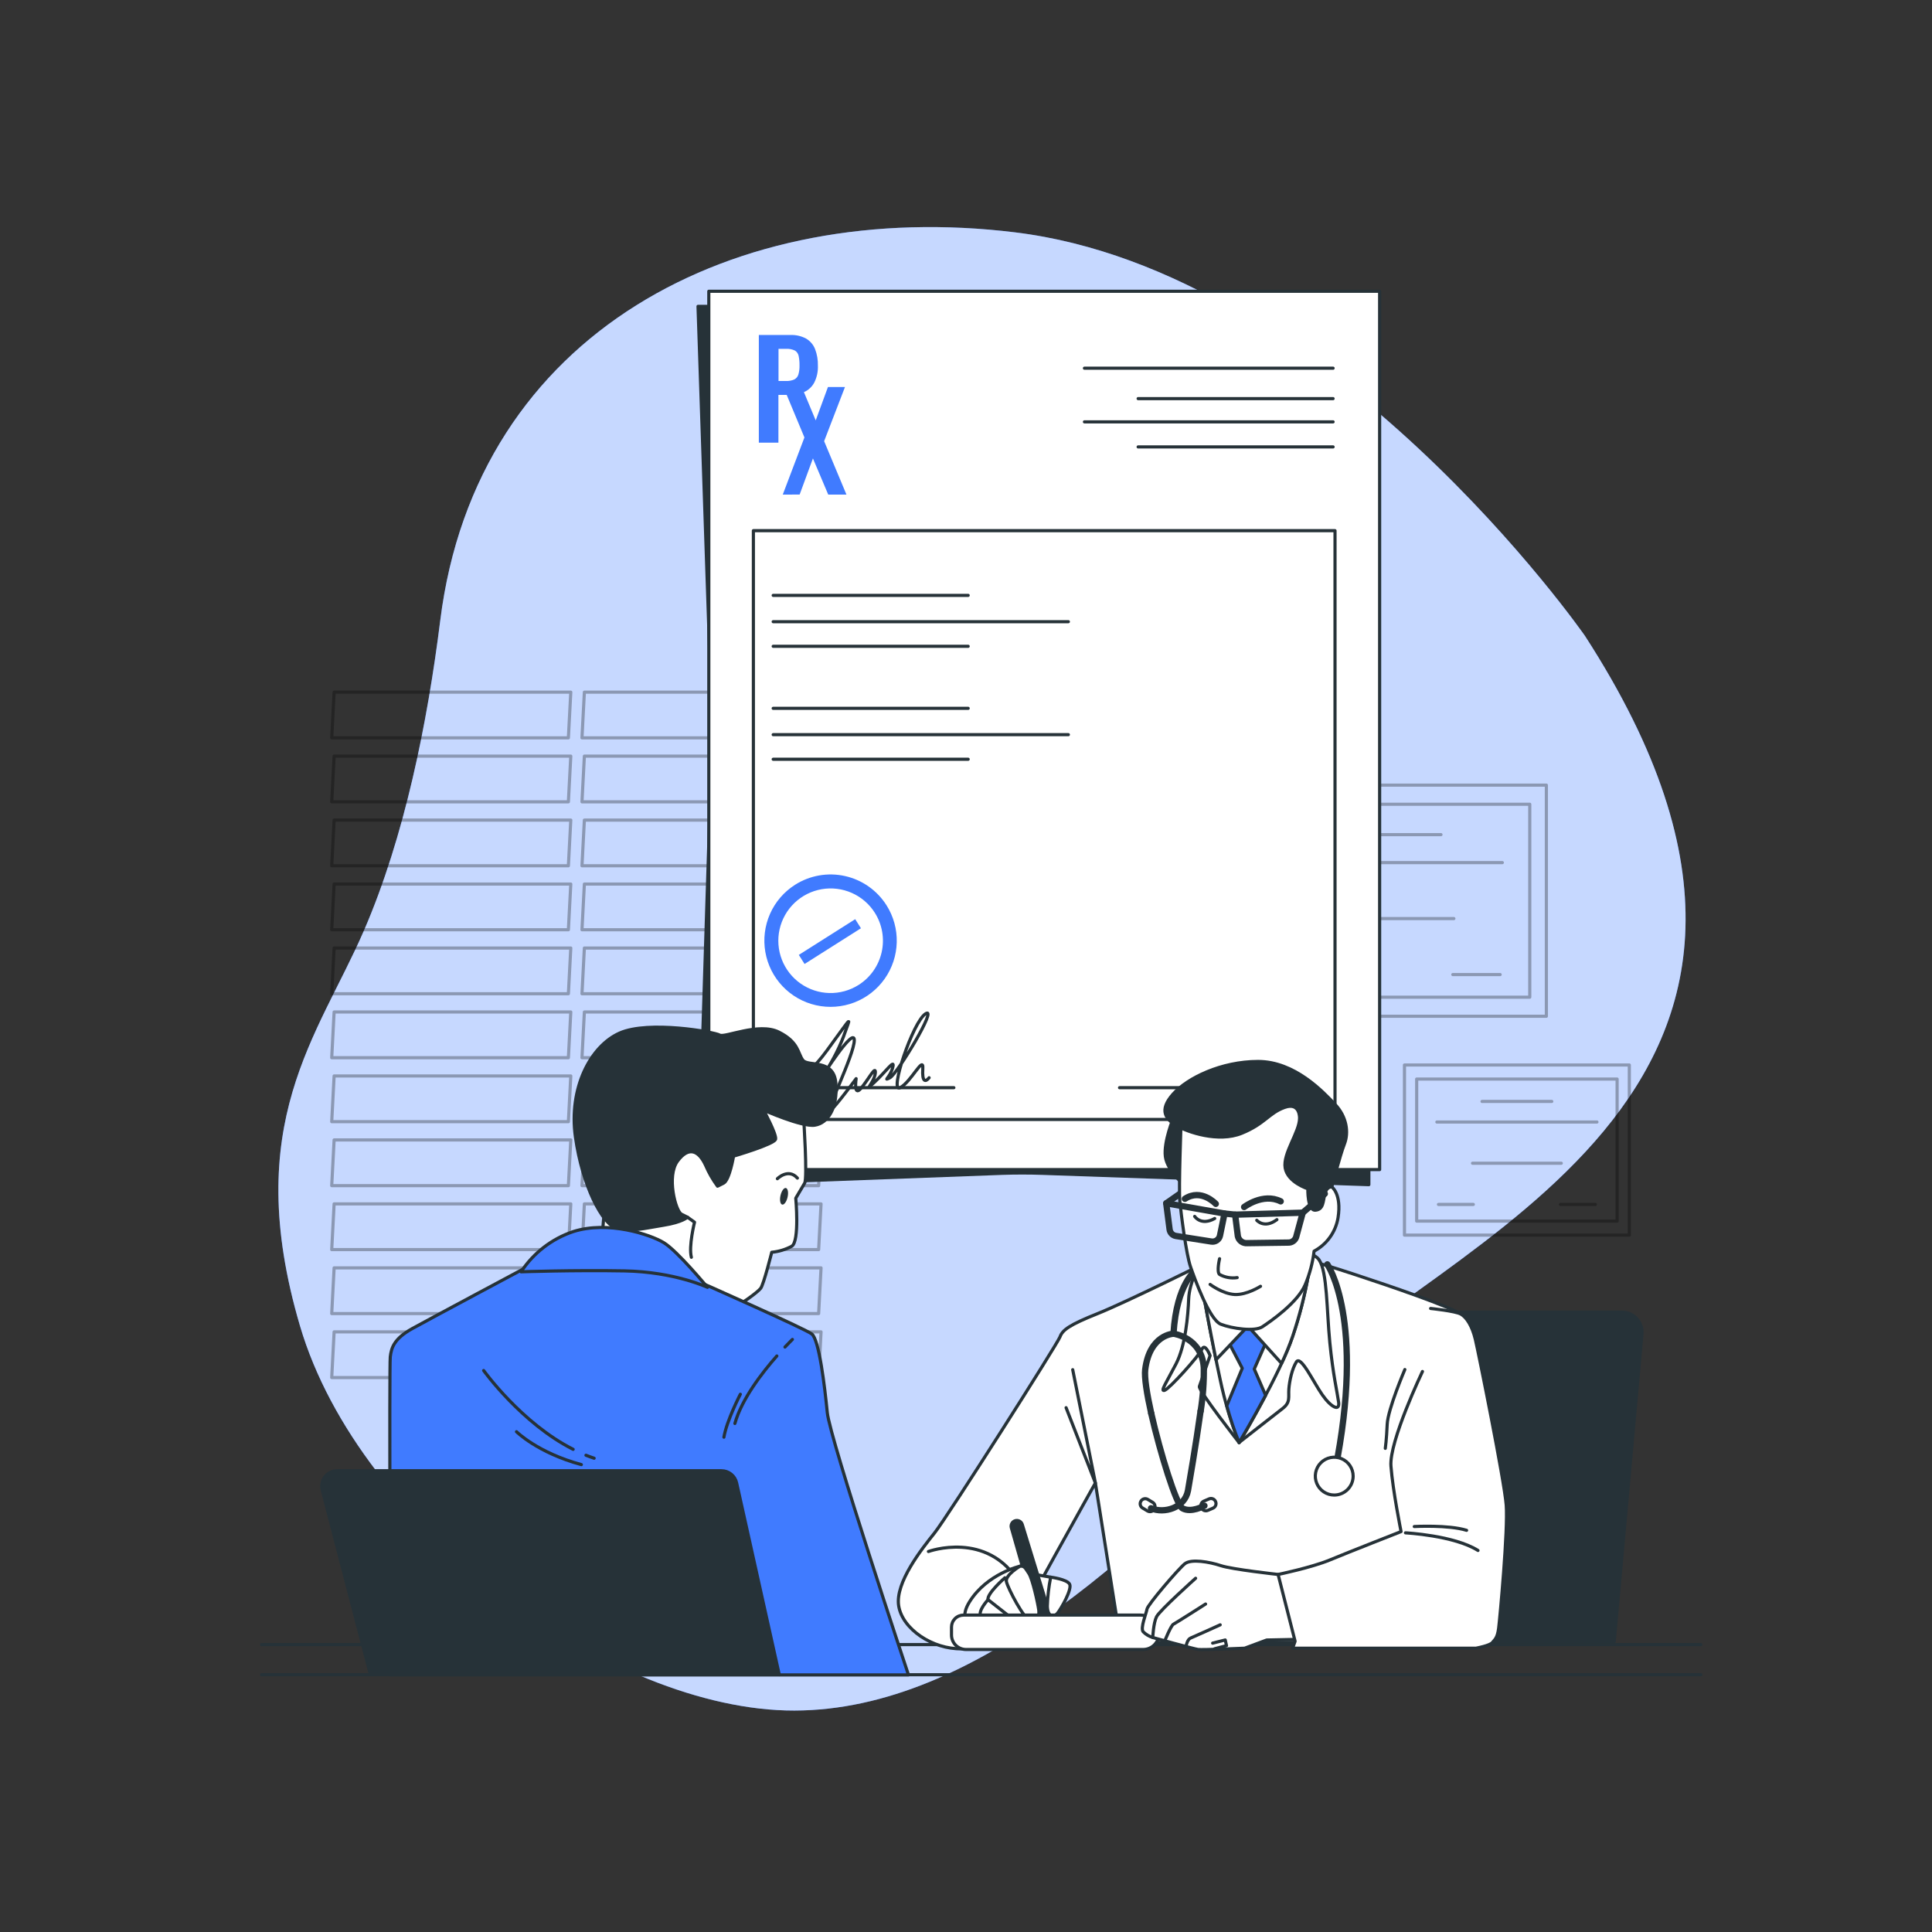 <svg xmlns="http://www.w3.org/2000/svg" width="239" height="239" viewBox="0 0 239 239" fill="none"><rect x="0" y="0" width="239" height="239" fill="#333333" stroke="none"/><path d="M196.069 78.663C196.069 78.663 164.713 33.521 125.564 28.743C91.007 24.5 58.929 41.028 54.464 76.737C52.872 89.47 50.041 103.537 45.01 115.144C39.367 128.162 29.738 139 37.112 164.026C44.487 189.053 75.633 211.653 98.272 211.606C120.912 211.56 142.178 190.979 159.725 172.263C177.271 153.547 233.146 135.946 196.069 78.663Z" fill="#407BFF"></path><path opacity="0.7" d="M196.069 78.663C196.069 78.663 164.713 33.521 125.564 28.743C91.007 24.5 58.929 41.028 54.464 76.737C52.872 89.47 50.041 103.537 45.01 115.144C39.367 128.162 29.738 139 37.112 164.026C44.487 189.053 75.633 211.653 98.272 211.606C120.912 211.56 142.178 190.979 159.725 172.263C177.271 153.547 233.146 135.946 196.069 78.663Z" fill="white"></path><g opacity="0.3"><path d="M70.313 91.276H41.036L41.332 85.625H70.61L70.313 91.276Z" stroke="black" stroke-width="0.39" stroke-linecap="round" stroke-linejoin="round"></path><path d="M70.313 99.189H41.036L41.332 93.538H70.61L70.313 99.189Z" stroke="black" stroke-width="0.39" stroke-linecap="round" stroke-linejoin="round"></path><path d="M70.313 107.102H41.036L41.332 101.451H70.61L70.313 107.102Z" stroke="black" stroke-width="0.39" stroke-linecap="round" stroke-linejoin="round"></path><path d="M70.313 115.015H41.036L41.332 109.364H70.61L70.313 115.015Z" stroke="black" stroke-width="0.39" stroke-linecap="round" stroke-linejoin="round"></path><path d="M70.313 122.932H41.036L41.332 117.277H70.61L70.313 122.932Z" stroke="black" stroke-width="0.39" stroke-linecap="round" stroke-linejoin="round"></path><path d="M70.313 130.845H41.036L41.332 125.19H70.61L70.313 130.845Z" stroke="black" stroke-width="0.39" stroke-linecap="round" stroke-linejoin="round"></path><path d="M70.313 138.758H41.036L41.332 133.103H70.61L70.313 138.758Z" stroke="black" stroke-width="0.39" stroke-linecap="round" stroke-linejoin="round"></path><path d="M70.313 146.671H41.036L41.332 141.016H70.61L70.313 146.671Z" stroke="black" stroke-width="0.39" stroke-linecap="round" stroke-linejoin="round"></path><path d="M70.313 154.584H41.036L41.332 148.929H70.61L70.313 154.584Z" stroke="black" stroke-width="0.39" stroke-linecap="round" stroke-linejoin="round"></path><path d="M70.313 162.498H41.036L41.332 156.843H70.61L70.313 162.498Z" stroke="black" stroke-width="0.39" stroke-linecap="round" stroke-linejoin="round"></path><path d="M70.313 170.411H41.036L41.332 164.76H70.61L70.313 170.411Z" stroke="black" stroke-width="0.39" stroke-linecap="round" stroke-linejoin="round"></path><path d="M101.271 91.276H71.994L72.29 85.625H101.568L101.271 91.276Z" stroke="black" stroke-width="0.39" stroke-linecap="round" stroke-linejoin="round"></path><path d="M101.271 99.189H71.994L72.29 93.538H101.568L101.271 99.189Z" stroke="black" stroke-width="0.39" stroke-linecap="round" stroke-linejoin="round"></path><path d="M101.271 107.102H71.994L72.29 101.451H101.568L101.271 107.102Z" stroke="black" stroke-width="0.39" stroke-linecap="round" stroke-linejoin="round"></path><path d="M101.271 115.015H71.994L72.29 109.364H101.568L101.271 115.015Z" stroke="black" stroke-width="0.39" stroke-linecap="round" stroke-linejoin="round"></path><path d="M101.271 122.932H71.994L72.29 117.277H101.568L101.271 122.932Z" stroke="black" stroke-width="0.39" stroke-linecap="round" stroke-linejoin="round"></path><path d="M101.271 130.845H71.994L72.29 125.19H101.568L101.271 130.845Z" stroke="black" stroke-width="0.39" stroke-linecap="round" stroke-linejoin="round"></path><path d="M101.271 138.758H71.994L72.29 133.103H101.568L101.271 138.758Z" stroke="black" stroke-width="0.39" stroke-linecap="round" stroke-linejoin="round"></path><path d="M101.271 146.671H71.994L72.29 141.016H101.568L101.271 146.671Z" stroke="black" stroke-width="0.39" stroke-linecap="round" stroke-linejoin="round"></path><path d="M101.271 154.584H71.994L72.29 148.929H101.568L101.271 154.584Z" stroke="black" stroke-width="0.39" stroke-linecap="round" stroke-linejoin="round"></path><path d="M101.271 162.498H71.994L72.29 156.843H101.568L101.271 162.498Z" stroke="black" stroke-width="0.39" stroke-linecap="round" stroke-linejoin="round"></path><path d="M101.271 170.411H71.994L72.29 164.76H101.568L101.271 170.411Z" stroke="black" stroke-width="0.39" stroke-linecap="round" stroke-linejoin="round"></path></g><g opacity="0.3"><path d="M191.295 97.126H153.504V125.717H191.295V97.126Z" stroke="black" stroke-width="0.39" stroke-linecap="round" stroke-linejoin="round"></path><path d="M189.24 99.489H155.552V123.357H189.24V99.489Z" stroke="black" stroke-width="0.39" stroke-linecap="round" stroke-linejoin="round"></path><path d="M166.538 103.249H178.257" stroke="black" stroke-width="0.39" stroke-linecap="round" stroke-linejoin="round"></path><path d="M158.948 106.712H185.847" stroke="black" stroke-width="0.39" stroke-linecap="round" stroke-linejoin="round"></path><path d="M164.943 113.634H179.853" stroke="black" stroke-width="0.39" stroke-linecap="round" stroke-linejoin="round"></path><path d="M159.214 120.561H165.075" stroke="black" stroke-width="0.39" stroke-linecap="round" stroke-linejoin="round"></path><path d="M179.72 120.561H185.578" stroke="black" stroke-width="0.39" stroke-linecap="round" stroke-linejoin="round"></path></g><g opacity="0.3"><path d="M201.556 131.746H173.741V152.79H201.556V131.746Z" stroke="black" stroke-width="0.39" stroke-linecap="round" stroke-linejoin="round"></path><path d="M200.047 133.485H175.251V151.055H200.047V133.485Z" stroke="black" stroke-width="0.39" stroke-linecap="round" stroke-linejoin="round"></path><path d="M183.339 136.254H191.962" stroke="black" stroke-width="0.39" stroke-linecap="round" stroke-linejoin="round"></path><path d="M177.75 138.801H197.551" stroke="black" stroke-width="0.39" stroke-linecap="round" stroke-linejoin="round"></path><path d="M182.161 143.898H193.14" stroke="black" stroke-width="0.39" stroke-linecap="round" stroke-linejoin="round"></path><path d="M177.945 148.996H182.259" stroke="black" stroke-width="0.39" stroke-linecap="round" stroke-linejoin="round"></path><path d="M193.038 148.996H197.352" stroke="black" stroke-width="0.39" stroke-linecap="round" stroke-linejoin="round"></path></g><path d="M169.334 146.55L128.957 145.146C127.293 145.089 125.629 145.089 123.965 145.146L86.35 146.55L88.019 93.737C88.082 91.737 88.082 89.735 88.019 87.731L86.35 37.897H169.334V146.55Z" fill="#263238" stroke="#263238" stroke-width="0.39" stroke-linecap="round" stroke-linejoin="round"></path><path d="M170.668 36.032H87.684V144.686H170.668V36.032Z" fill="white" stroke="#263238" stroke-width="0.39" stroke-linecap="round" stroke-linejoin="round"></path><path d="M165.149 65.645H93.198V138.481H165.149V65.645Z" fill="white" stroke="#263238" stroke-width="0.39" stroke-linecap="round" stroke-linejoin="round"></path><path d="M93.873 54.76V41.441H97.773C98.451 41.412 99.125 41.565 99.723 41.886C100.223 42.183 100.611 42.637 100.827 43.177C101.077 43.83 101.196 44.526 101.178 45.224C101.209 45.949 101.056 46.669 100.733 47.319C100.461 47.835 100.024 48.247 99.493 48.489C98.898 48.743 98.256 48.867 97.609 48.852H96.295V54.76H93.873ZM96.307 47.132H97.227C97.58 47.148 97.933 47.082 98.257 46.941C98.379 46.879 98.486 46.794 98.574 46.689C98.661 46.584 98.725 46.463 98.764 46.332C98.869 45.966 98.916 45.586 98.904 45.205C98.912 44.812 98.877 44.42 98.799 44.035C98.772 43.898 98.717 43.769 98.638 43.654C98.558 43.539 98.457 43.442 98.339 43.368C97.993 43.203 97.61 43.129 97.227 43.154H96.307V47.132Z" fill="#407BFF"></path><path d="M96.833 61.183L99.513 54.117L96.915 47.877H99.185L100.909 52.003L102.422 47.877H104.528L101.95 54.577L104.711 61.183H102.457L100.565 56.71L98.92 61.179L96.833 61.183Z" fill="#407BFF"></path><path d="M134.152 45.548H164.912" stroke="#263238" stroke-width="0.39" stroke-linecap="round" stroke-linejoin="round"></path><path d="M134.152 52.186H164.912" stroke="#263238" stroke-width="0.39" stroke-linecap="round" stroke-linejoin="round"></path><path d="M140.794 49.312H164.912" stroke="#263238" stroke-width="0.39" stroke-linecap="round" stroke-linejoin="round"></path><path d="M140.794 55.286H164.912" stroke="#263238" stroke-width="0.39" stroke-linecap="round" stroke-linejoin="round"></path><path d="M95.648 73.652H119.769" stroke="#263238" stroke-width="0.39" stroke-linecap="round" stroke-linejoin="round"></path><path d="M95.648 79.95H119.769" stroke="#263238" stroke-width="0.39" stroke-linecap="round" stroke-linejoin="round"></path><path d="M95.648 76.908H132.163" stroke="#263238" stroke-width="0.39" stroke-linecap="round" stroke-linejoin="round"></path><path d="M95.648 87.625H119.769" stroke="#263238" stroke-width="0.39" stroke-linecap="round" stroke-linejoin="round"></path><path d="M95.648 93.924H119.769" stroke="#263238" stroke-width="0.39" stroke-linecap="round" stroke-linejoin="round"></path><path d="M95.648 90.882H132.163" stroke="#263238" stroke-width="0.39" stroke-linecap="round" stroke-linejoin="round"></path><path d="M95.133 134.554H117.998" stroke="#263238" stroke-width="0.39" stroke-linecap="round" stroke-linejoin="round"></path><path d="M138.493 134.554H161.359" stroke="#263238" stroke-width="0.39" stroke-linecap="round" stroke-linejoin="round"></path><path d="M98.358 109.45C96.991 110.317 95.911 111.57 95.256 113.051C94.601 114.532 94.399 116.174 94.677 117.769C94.954 119.365 95.699 120.842 96.816 122.014C97.932 123.187 99.372 124.002 100.952 124.356C102.532 124.711 104.181 124.589 105.692 124.007C107.203 123.424 108.507 122.407 109.44 121.083C110.373 119.76 110.892 118.189 110.933 116.571C110.974 114.952 110.533 113.357 109.668 111.989C109.093 111.079 108.344 110.291 107.464 109.671C106.584 109.051 105.59 108.61 104.539 108.374C103.489 108.138 102.402 108.112 101.342 108.297C100.281 108.481 99.267 108.873 98.358 109.45ZM106.217 121.84C105.136 122.525 103.876 122.874 102.597 122.843C101.318 122.812 100.077 122.402 99.03 121.666C97.984 120.93 97.179 119.899 96.718 118.706C96.257 117.512 96.16 116.209 96.44 114.96C96.72 113.712 97.363 112.574 98.29 111.691C99.216 110.808 100.383 110.22 101.643 110C102.904 109.781 104.201 109.94 105.371 110.458C106.542 110.975 107.532 111.828 108.217 112.909C108.673 113.627 108.982 114.427 109.128 115.264C109.274 116.102 109.253 116.96 109.067 117.789C108.881 118.618 108.534 119.403 108.045 120.098C107.556 120.793 106.935 121.385 106.217 121.84Z" fill="#407BFF"></path><path d="M105.792 113.708L98.818 118.127L99.53 119.25L106.504 114.831L105.792 113.708Z" fill="#407BFF"></path><path d="M98.795 131.98C98.795 131.98 98.908 134.577 102.305 129.944C105.702 125.311 105.245 125.654 104.341 128.252C103.647 130.05 102.73 131.753 101.611 133.322C101.611 133.322 105.682 126.879 105.682 128.684C105.682 130.49 101.837 138.181 102.629 137.502C103.42 136.824 105.908 133.435 105.908 133.435C105.908 133.435 105.569 135.693 106.47 134.675C107.371 133.657 108.393 131.625 108.28 132.756C108.167 133.887 106.696 135.24 108.167 133.887C109.637 132.534 110.768 130.833 110.429 132.077C110.089 133.322 109.184 133.774 110.089 133.322C110.994 132.869 116.08 124.391 114.496 125.408C112.913 126.426 109.976 135.24 111.333 134.562C112.691 133.883 114.27 130.494 114.157 132.191C114.044 133.887 114.496 133.887 114.937 133.322" stroke="#263238" stroke-width="0.39" stroke-linecap="round" stroke-linejoin="round"></path><path d="M210.405 203.448H32.355" stroke="#263238" stroke-width="0.39" stroke-linecap="round" stroke-linejoin="round"></path><path d="M210.405 207.176H32.355" stroke="#263238" stroke-width="0.39" stroke-linecap="round" stroke-linejoin="round"></path><path d="M200.651 162.322H162.899C162.303 162.322 161.728 162.536 161.277 162.925C160.826 163.315 160.531 163.854 160.446 164.444L154.799 203.054H199.692L203.12 165.013C203.15 164.671 203.108 164.326 202.997 164.001C202.887 163.676 202.71 163.377 202.478 163.124C202.245 162.871 201.963 162.669 201.649 162.531C201.334 162.393 200.995 162.322 200.651 162.322Z" fill="#263238" stroke="#263238" stroke-width="0.39" stroke-linecap="round" stroke-linejoin="round"></path><path d="M149.53 156.02C149.53 156.02 139.316 161.09 135.81 162.49C132.304 163.89 131.442 164.518 131.13 165.376C130.818 166.234 117.176 187.672 115.619 189.622C114.063 191.572 110.705 195.78 111.173 198.662C111.641 201.544 115.385 204.044 118.973 203.966C122.561 203.888 124.823 203.186 125.213 202.172C125.603 201.158 135.506 183.452 135.506 183.452L138.626 203.175H178.464C178.464 203.175 181.584 176.202 181.584 172.224C181.584 168.246 182.364 163.57 180.726 162.556C179.088 161.542 172.306 159.206 167.314 157.568C162.322 155.93 160.766 155.618 159.6 155.618C158.434 155.618 149.53 156.02 149.53 156.02Z" fill="white" stroke="#263238" stroke-width="0.39" stroke-linecap="round" stroke-linejoin="round"></path><path d="M148.45 156.16C148.45 156.16 147.124 158.656 147.046 160.684C146.968 162.712 146.656 166.452 145.486 168.714C144.316 170.976 143.458 172.224 144.082 171.986C144.706 171.748 148.29 167.778 148.68 166.916C149.07 166.054 149.694 167.696 149.694 167.696C149.694 167.696 148.524 171.046 148.368 171.514C148.212 171.982 153.278 178.452 153.278 178.452C153.278 178.452 157.646 175.024 158.66 174.244C159.674 173.464 159.362 172.84 159.44 171.826C159.518 170.812 159.83 169.334 160.372 168.476C160.914 167.618 162.482 170.98 163.57 172.54C164.658 174.1 165.754 174.646 165.598 173.476C165.442 172.306 164.896 170.044 164.506 166.066C164.116 162.088 164.194 157.334 163.18 155.852C162.166 154.37 156.846 154.077 153.356 153.828C152.402 153.721 151.437 153.883 150.571 154.295C149.704 154.707 148.969 155.353 148.45 156.16Z" fill="white" stroke="#263238" stroke-width="0.39" stroke-linecap="round" stroke-linejoin="round"></path><path d="M132.701 169.439L135.509 183.464L131.882 174.139" stroke="#263238" stroke-width="0.39" stroke-linecap="round" stroke-linejoin="round"></path><path d="M148.84 159.92C148.84 159.92 149.932 166 150.946 170.676C151.503 173.337 152.286 175.947 153.286 178.476C153.286 178.476 158.434 169.822 159.916 165.302C160.757 162.808 161.409 160.254 161.866 157.661H148.84V159.92Z" stroke="#263238" stroke-width="0.39" stroke-linecap="round" stroke-linejoin="round"></path><path d="M154.53 162.01L151.726 165.52L153.676 169.264L151.757 173.909C152.18 175.454 152.69 176.973 153.286 178.46C153.286 178.46 154.892 175.761 156.566 172.61L155.158 169.362L156.874 165.462L154.53 162.01Z" fill="#407BFF" stroke="#263238" stroke-width="0.39" stroke-linecap="round" stroke-linejoin="round"></path><path d="M148.84 157.658V159.92C148.84 159.92 149.592 164.116 150.427 168.215L154.374 164.05L158.535 168.659C159.056 167.565 159.515 166.443 159.912 165.298C160.753 162.804 161.405 160.25 161.862 157.658H148.84Z" fill="white" stroke="#263238" stroke-width="0.39" stroke-linecap="round" stroke-linejoin="round"></path><path d="M114.851 191.931C114.851 191.931 122.132 189.271 126.06 195.741" stroke="#263238" stroke-width="0.39" stroke-linecap="round" stroke-linejoin="round"></path><path d="M126.188 193.744C126.188 193.744 122.121 194.665 119.948 198.132C117.776 201.599 122.195 201.985 123.416 201.985C124.636 201.985 125.791 201.166 125.857 200.741C125.923 200.316 127.522 196.205 127.46 195.246C127.453 194.888 127.322 194.543 127.091 194.269C126.859 193.996 126.541 193.81 126.188 193.744Z" fill="white" stroke="#263238" stroke-width="0.39" stroke-linecap="round" stroke-linejoin="round"></path><path d="M124.316 195.179C124.316 195.179 122.066 197.129 122.218 197.909C122.37 198.689 125.709 201.692 126.352 201.26C126.468 201.2 126.572 201.119 126.656 201.02C126.741 200.921 126.805 200.806 126.845 200.682C126.886 200.559 126.901 200.428 126.891 200.298C126.88 200.168 126.844 200.042 126.785 199.926C126.602 199.633 124.316 195.179 124.316 195.179Z" fill="white" stroke="#263238" stroke-width="0.39" stroke-linecap="round" stroke-linejoin="round"></path><path d="M122.23 197.89C122.23 197.89 120.908 199.298 121.341 199.941C121.774 200.585 124.796 202.227 125.58 201.732C126.364 201.236 125.857 200.729 125.857 200.729L122.23 197.89Z" fill="white" stroke="#263238" stroke-width="0.39" stroke-linecap="round" stroke-linejoin="round"></path><path d="M129.975 195.105L127.269 194.637L127.904 198.534L130.67 198.619L129.975 195.105Z" fill="white" stroke="#263238" stroke-width="0.39" stroke-linecap="round" stroke-linejoin="round"></path><path d="M125.104 188.978L128.275 200.09L129.815 201.49V199.512L126.461 188.592C126.434 188.502 126.389 188.417 126.328 188.344C126.267 188.272 126.192 188.212 126.107 188.169C126.023 188.126 125.93 188.1 125.836 188.094C125.741 188.088 125.646 188.101 125.557 188.132C125.388 188.19 125.248 188.31 125.165 188.467C125.081 188.624 125.059 188.806 125.104 188.978Z" fill="#263238" stroke="#263238" stroke-width="0.39" stroke-linecap="round" stroke-linejoin="round"></path><path d="M126.188 193.744C126.188 193.744 124.316 194.84 124.504 195.671C124.691 196.502 126.711 200.386 127.44 200.437C128.17 200.487 128.61 200.047 128.505 199.204C128.4 198.362 127.725 195.304 127.269 194.637C126.812 193.971 126.762 193.705 126.188 193.744Z" fill="white" stroke="#263238" stroke-width="0.39" stroke-linecap="round" stroke-linejoin="round"></path><path d="M129.975 195.105C129.975 195.105 131.968 195.355 132.315 195.963C132.662 196.572 131.27 198.998 130.826 199.551C130.381 200.105 129.585 200.082 129.562 198.678C129.599 197.477 129.738 196.282 129.975 195.105Z" fill="white" stroke="#263238" stroke-width="0.39" stroke-linecap="round" stroke-linejoin="round"></path><path d="M119.196 199.797H141.063C141.674 199.798 142.26 200.041 142.692 200.473C143.124 200.905 143.367 201.491 143.368 202.102C143.368 202.619 143.163 203.115 142.797 203.481C142.431 203.847 141.935 204.052 141.418 204.052H119.5C119.024 204.052 118.568 203.863 118.231 203.527C117.895 203.19 117.706 202.734 117.706 202.258V201.283C117.706 201.088 117.745 200.894 117.819 200.713C117.894 200.533 118.004 200.369 118.143 200.231C118.281 200.093 118.445 199.984 118.626 199.909C118.807 199.835 119 199.797 119.196 199.797Z" fill="white" stroke="#263238" stroke-width="0.39" stroke-linecap="round" stroke-linejoin="round"></path><path d="M158.11 194.77C158.11 194.77 152.42 194.146 151.016 193.678C149.612 193.21 147.35 192.82 146.57 193.444C145.79 194.068 141.972 198.514 141.89 199.056C141.808 199.598 141.032 201.396 141.422 201.864C141.749 202.19 142.15 202.431 142.592 202.566C142.592 202.566 147.662 203.97 148.204 204.048C148.746 204.126 153.972 203.892 153.972 203.892L156.702 202.878L160.52 202.8C160.52 202.8 160.598 204.048 160.676 201.006C160.754 197.964 158.11 194.77 158.11 194.77Z" fill="white" stroke="#263238" stroke-width="0.39" stroke-linecap="round" stroke-linejoin="round"></path><path d="M142.604 202.57C142.604 202.57 142.682 200.776 143.072 199.996C143.462 199.216 147.904 195.242 147.904 195.242" stroke="#263238" stroke-width="0.39" stroke-linecap="round" stroke-linejoin="round"></path><path d="M144.07 203.03C144.07 203.03 144.85 201.08 145.162 200.924C145.474 200.768 149.136 198.428 149.136 198.428" stroke="#263238" stroke-width="0.39" stroke-linecap="round" stroke-linejoin="round"></path><path d="M146.734 203.576C146.734 203.576 146.89 202.796 147.28 202.64C147.67 202.484 150.946 201.002 150.946 201.002" stroke="#263238" stroke-width="0.39" stroke-linecap="round" stroke-linejoin="round"></path><path d="M150.244 203.966L151.726 203.576L151.57 202.874L150.01 203.264" stroke="#263238" stroke-width="0.39" stroke-linecap="round" stroke-linejoin="round"></path><path d="M175.968 169.662C175.968 169.662 171.838 178.316 172.068 181.362C172.298 184.408 173.32 189.466 173.32 189.466C173.32 189.466 166.772 192.036 164.51 192.976C162.248 193.916 158.11 194.77 158.11 194.77L160.212 203.034L159.904 203.892H182.586C182.586 203.892 184.302 203.58 184.614 203.19C184.926 202.8 185.238 202.644 185.394 201.396C185.55 200.148 186.564 189.236 186.33 186.186C186.096 183.136 182.898 167.322 182.508 165.684C182.118 164.046 181.42 162.954 180.718 162.564C180.016 162.174 176.974 161.866 176.974 161.866" fill="white"></path><path d="M175.968 169.662C175.968 169.662 171.838 178.316 172.068 181.362C172.298 184.408 173.32 189.466 173.32 189.466C173.32 189.466 166.772 192.036 164.51 192.976C162.248 193.916 158.11 194.77 158.11 194.77L160.212 203.034L159.904 203.892H182.586C182.586 203.892 184.302 203.58 184.614 203.19C184.926 202.8 185.238 202.644 185.394 201.396C185.55 200.148 186.564 189.236 186.33 186.186C186.096 183.136 182.898 167.322 182.508 165.684C182.118 164.046 181.42 162.954 180.718 162.564C180.016 162.174 176.974 161.866 176.974 161.866" stroke="#263238" stroke-width="0.39" stroke-linecap="round" stroke-linejoin="round"></path><path d="M173.866 189.622C173.866 189.622 179.868 189.934 182.836 191.802" stroke="#263238" stroke-width="0.39" stroke-linecap="round" stroke-linejoin="round"></path><path d="M174.954 188.842C174.954 188.842 179.166 188.608 181.428 189.31" stroke="#263238" stroke-width="0.39" stroke-linecap="round" stroke-linejoin="round"></path><path d="M173.788 169.42C173.788 169.42 171.682 174.334 171.604 176.206C171.526 178.078 171.37 179.17 171.37 179.17" stroke="#263238" stroke-width="0.39" stroke-linecap="round" stroke-linejoin="round"></path><path d="M164.198 156.41C164.198 156.41 168.952 163.18 165.13 182.06" stroke="#263238" stroke-width="0.78" stroke-linecap="round" stroke-linejoin="round"></path><path d="M167.392 182.606C167.392 182.143 167.255 181.691 166.998 181.306C166.74 180.921 166.375 180.621 165.947 180.444C165.52 180.267 165.049 180.221 164.595 180.311C164.142 180.401 163.725 180.624 163.397 180.951C163.07 181.278 162.847 181.695 162.757 182.149C162.667 182.603 162.713 183.074 162.89 183.501C163.067 183.929 163.367 184.294 163.752 184.552C164.137 184.809 164.589 184.946 165.052 184.946C165.673 184.946 166.268 184.699 166.707 184.26C167.145 183.822 167.392 183.226 167.392 182.606Z" fill="white" stroke="#263238" stroke-width="0.39" stroke-linecap="round" stroke-linejoin="round"></path><path d="M147.97 157.112C147.97 157.112 145.556 158.672 145.166 164.986" stroke="#263238" stroke-width="0.78" stroke-linecap="round" stroke-linejoin="round"></path><path d="M148.52 174.552C147.931 178.811 147.128 183.386 146.96 184.388C146.57 186.533 144.023 187.282 142.385 186.58" stroke="#263238" stroke-width="0.78" stroke-linecap="round" stroke-linejoin="round"></path><path d="M142.412 174.833C141.878 172.446 141.551 170.376 141.668 169.428C142.214 165.064 145.178 164.986 145.178 164.986C145.178 164.986 148.688 165.454 148.918 169.198C148.942 170.991 148.811 172.782 148.528 174.552" stroke="#263238" stroke-width="0.78" stroke-linecap="round" stroke-linejoin="round"></path><path d="M148.996 186.268C148.996 186.268 147.358 187.204 146.266 186.58C145.529 186.159 143.536 179.81 142.412 174.833" stroke="#263238" stroke-width="0.78" stroke-linecap="round" stroke-linejoin="round"></path><path d="M149.566 185.423L148.922 185.701C148.611 185.834 148.468 186.195 148.602 186.505L148.61 186.523C148.743 186.834 149.104 186.977 149.414 186.843L150.059 186.565C150.369 186.431 150.513 186.071 150.379 185.761L150.371 185.743C150.237 185.432 149.877 185.289 149.566 185.423Z" stroke="#263238" stroke-width="0.39" stroke-linecap="round" stroke-linejoin="round"></path><path d="M142.587 185.846L141.986 185.484C141.696 185.31 141.32 185.404 141.145 185.694L141.135 185.711C140.961 186 141.055 186.377 141.345 186.551L141.947 186.912C142.237 187.086 142.613 186.992 142.787 186.703L142.797 186.686C142.971 186.396 142.877 186.02 142.587 185.846Z" stroke="#263238" stroke-width="0.39" stroke-linecap="round" stroke-linejoin="round"></path><path d="M145.178 138.247C145.178 138.247 143.93 141.207 144.164 143.079C144.398 144.951 146.894 146.979 146.894 146.979C146.894 146.979 147.752 138.637 147.752 138.325C147.752 138.013 146.188 137.311 145.178 138.247Z" fill="#263238" stroke="#263238" stroke-width="0.39" stroke-linecap="round" stroke-linejoin="round"></path><path d="M144.281 148.851L145.938 147.693" stroke="#263238" stroke-width="0.78" stroke-linecap="round" stroke-linejoin="round"></path><path d="M146.11 138.793C146.11 138.793 145.798 147.057 145.954 148.613C146.11 150.17 146.734 155.162 147.28 156.722C147.826 158.282 149.62 163.27 151.024 163.816C152.428 164.362 155.232 164.752 156.168 164.128C157.104 163.504 160.532 161.168 161.468 158.906C162.023 157.587 162.39 156.196 162.56 154.775C163.338 154.36 164.01 153.771 164.524 153.054C165.038 152.338 165.38 151.512 165.524 150.641C165.992 147.677 164.744 146.823 164.744 146.823L164.822 141.675C164.822 141.675 163.964 138.091 161.702 136.141C159.44 134.191 156.792 134.035 154.062 135.517C151.332 136.999 146.11 138.793 146.11 138.793Z" fill="white" stroke="#263238" stroke-width="0.39" stroke-linecap="round" stroke-linejoin="round"></path><path d="M160.766 138.325C160.766 138.325 160.844 136.297 158.898 136.999C156.952 137.701 156.48 139.027 153.594 140.197C150.708 141.367 146.89 140.041 145.568 139.261C144.245 138.481 143.306 137.389 145.1 135.361C146.894 133.333 151.102 131.309 155.63 131.309C160.157 131.309 163.66 135.049 165.142 136.609C166.624 138.169 166.858 140.119 166.312 141.519C165.766 142.92 164.752 146.823 164.752 146.823C164.752 146.823 164.128 146.745 163.894 147.678C163.66 148.61 163.738 149.628 162.724 149.706C161.71 149.784 161.788 147.057 161.788 147.057C161.788 147.057 159.296 146.277 158.984 144.483C158.672 142.689 160.766 140.041 160.766 138.325Z" fill="#263238" stroke="#263238" stroke-width="0.39" stroke-linecap="round" stroke-linejoin="round"></path><path d="M151.48 150.123L144.269 148.851L144.686 152.085C144.712 152.286 144.802 152.473 144.942 152.619C145.083 152.765 145.266 152.862 145.466 152.896L149.85 153.586C150.091 153.625 150.337 153.569 150.538 153.429C150.738 153.289 150.876 153.077 150.922 152.837L151.48 150.123Z" stroke="#263238" stroke-width="0.78" stroke-linecap="round" stroke-linejoin="round"></path><path d="M152.794 150.259L161.156 150.017L160.337 153.044C160.266 153.248 160.132 153.423 159.953 153.544C159.775 153.665 159.562 153.725 159.346 153.715L154.276 153.785C154.013 153.803 153.753 153.726 153.542 153.568C153.332 153.409 153.185 153.18 153.13 152.923L152.794 150.259Z" stroke="#263238" stroke-width="0.78" stroke-linecap="round" stroke-linejoin="round"></path><path d="M151.492 150.123L152.794 150.259" stroke="#263238" stroke-width="0.78" stroke-linecap="round" stroke-linejoin="round"></path><path d="M161.156 150.017L163.886 147.677" stroke="#263238" stroke-width="0.78" stroke-linecap="round" stroke-linejoin="round"></path><path d="M153.906 149.316C153.906 149.316 156.246 147.525 158.43 148.614" stroke="#263238" stroke-width="0.78" stroke-linecap="round" stroke-linejoin="round"></path><path d="M150.4 148.925C150.4 148.925 148.606 146.975 146.578 148.301" stroke="#263238" stroke-width="0.78" stroke-linecap="round" stroke-linejoin="round"></path><path d="M150.868 155.708C150.868 155.708 150.478 157.346 150.868 157.658C151.532 158.024 152.298 158.161 153.048 158.048" stroke="#263238" stroke-width="0.39" stroke-linecap="round" stroke-linejoin="round"></path><path d="M149.698 158.89C149.698 158.89 151.258 160.06 152.74 160.138C154.222 160.216 155.934 159.124 155.934 159.124" stroke="#263238" stroke-width="0.39" stroke-linecap="round" stroke-linejoin="round"></path><path d="M155.466 150.953C155.466 150.953 156.402 152.045 157.962 150.875" stroke="#263238" stroke-width="0.39" stroke-linecap="round" stroke-linejoin="round"></path><path d="M147.787 150.474C147.787 150.474 148.567 151.683 150.267 150.735" stroke="#263238" stroke-width="0.39" stroke-linecap="round" stroke-linejoin="round"></path><path d="M99.415 138.318C99.415 138.318 99.91 145.747 99.536 146.367L98.44 148.224C98.44 148.224 98.935 153.551 97.945 154.167C97.177 154.578 96.335 154.832 95.468 154.912C95.468 154.912 94.478 158.874 94.103 159.37C93.729 159.865 91.502 161.476 90.761 161.71C90.02 161.944 87.664 162.1 82.091 158.738C76.518 155.376 74.412 154.28 74.537 152.424C74.662 150.568 74.927 148.461 74.927 148.461C74.927 148.461 75.547 139.542 76.662 136.82C77.778 134.098 91.896 132.608 94.992 133.353C98.089 134.098 99.415 138.318 99.415 138.318Z" fill="white" stroke="#263238" stroke-width="0.39" stroke-linecap="round" stroke-linejoin="round"></path><path d="M85.047 150.575L85.917 151.195C85.917 151.195 85.172 154.167 85.527 155.532" stroke="#263238" stroke-width="0.39" stroke-linecap="round" stroke-linejoin="round"></path><path d="M97.43 148.087C97.305 148.656 97.005 149.07 96.763 149.015C96.521 148.961 96.424 148.461 96.552 147.892C96.681 147.323 96.978 146.909 97.219 146.964C97.461 147.018 97.559 147.522 97.43 148.087Z" fill="#263238"></path><path d="M96.166 145.813C96.166 145.813 97.516 144.464 98.643 145.739" stroke="#263238" stroke-width="0.39" stroke-linecap="round" stroke-linejoin="round"></path><path d="M94.462 137.327C94.462 137.327 96.069 140.299 95.948 140.919C95.827 141.539 90.745 143.025 90.745 143.025C90.745 143.025 90.25 145.997 89.505 146.367L88.764 146.738C88.17 145.931 87.671 145.058 87.278 144.136C86.412 142.28 85.172 141.796 83.811 143.641C82.45 145.486 83.561 149.834 84.306 150.205L85.047 150.575C85.047 150.575 84.427 151.195 82.076 151.57C79.724 151.944 77.988 152.436 76.257 151.94C74.525 151.445 72.045 146.738 71.187 140.669C70.329 134.601 73.043 129.402 76.647 127.799C80.25 126.196 88.413 127.674 89.029 128.045C89.645 128.415 93.861 126.438 96.338 127.674C98.814 128.911 98.678 130.276 99.31 131.142C99.942 132.007 103.147 130.896 103.397 133.992C103.647 137.089 102.406 138.945 100.796 139.191C99.185 139.437 94.462 137.327 94.462 137.327Z" fill="#263238" stroke="#263238" stroke-width="0.39" stroke-linecap="round" stroke-linejoin="round"></path><path d="M65.138 156.768C65.138 156.768 53.27 163.098 51.008 164.35C48.746 165.602 48.407 166.725 48.278 167.86C48.15 168.995 48.278 207.192 48.278 207.192H112.383C112.383 207.192 102.66 178 102.34 174.74C102.02 171.479 101.326 165.696 100.421 165.017C99.516 164.338 86.74 158.687 86.74 158.687C86.74 158.687 83.686 155.411 76.456 155.411C69.225 155.411 65.138 156.768 65.138 156.768Z" fill="#407BFF" stroke="#263238" stroke-width="0.39" stroke-linecap="round" stroke-linejoin="round"></path><path d="M72.486 180.024C72.821 180.157 73.16 180.278 73.499 180.391" stroke="#263238" stroke-width="0.39" stroke-linecap="round" stroke-linejoin="round"></path><path d="M59.83 169.541C59.83 169.541 64.51 176.069 70.902 179.291" stroke="#263238" stroke-width="0.39" stroke-linecap="round" stroke-linejoin="round"></path><path d="M63.894 177.111C63.894 177.111 66.491 179.712 71.916 181.182" stroke="#263238" stroke-width="0.39" stroke-linecap="round" stroke-linejoin="round"></path><path d="M96.1 167.743C94.294 169.794 91.751 173.074 90.909 176.093" stroke="#263238" stroke-width="0.39" stroke-linecap="round" stroke-linejoin="round"></path><path d="M98.027 165.696C98.027 165.696 97.668 166.043 97.106 166.639" stroke="#263238" stroke-width="0.39" stroke-linecap="round" stroke-linejoin="round"></path><path d="M91.584 172.478C91.584 172.478 89.887 175.754 89.552 177.789" stroke="#263238" stroke-width="0.39" stroke-linecap="round" stroke-linejoin="round"></path><path d="M64.459 157.33C64.459 157.33 71.015 157.104 77.232 157.217C83.448 157.33 87.52 159.253 87.52 159.253C87.52 159.253 83.788 154.733 82.095 153.715C80.403 152.697 75.2 150.985 70.906 152.357C68.261 153.246 65.991 154.997 64.459 157.33Z" fill="#407BFF" stroke="#263238" stroke-width="0.39" stroke-linecap="round" stroke-linejoin="round"></path><path d="M45.817 207.149L39.843 184.24C39.785 183.962 39.789 183.674 39.856 183.398C39.924 183.122 40.052 182.865 40.231 182.644C40.41 182.424 40.636 182.246 40.893 182.124C41.15 182.002 41.43 181.939 41.715 181.939H89.252C89.688 181.939 90.112 182.089 90.452 182.363C90.793 182.636 91.029 183.018 91.124 183.444L96.4 207.172" fill="#263238"></path><path d="M45.817 207.149L39.843 184.24C39.785 183.962 39.789 183.674 39.856 183.398C39.924 183.122 40.052 182.865 40.231 182.644C40.41 182.424 40.636 182.246 40.893 182.124C41.15 182.002 41.43 181.939 41.715 181.939H89.252C89.688 181.939 90.112 182.089 90.452 182.363C90.793 182.636 91.029 183.018 91.124 183.444L96.4 207.172" stroke="#263238" stroke-width="0.39" stroke-linecap="round" stroke-linejoin="round"></path></svg>